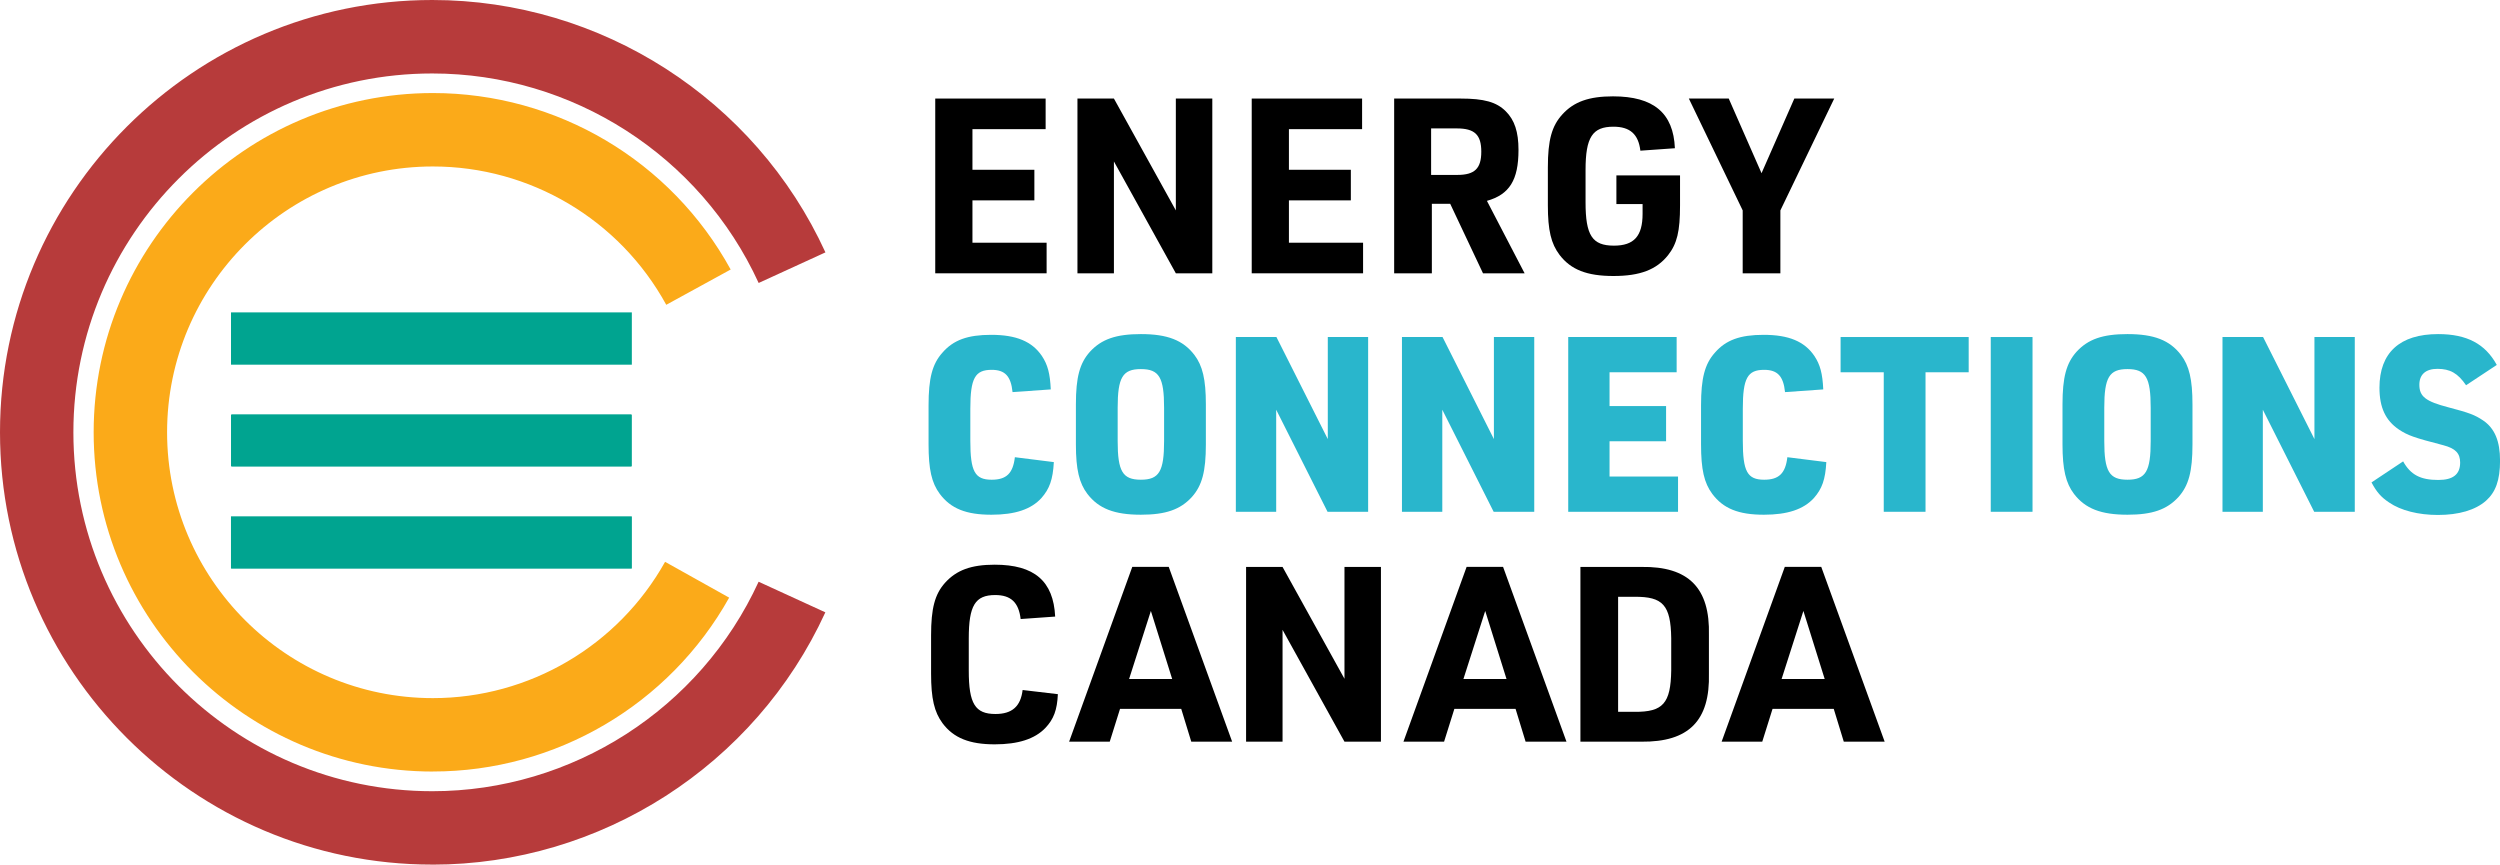 <svg xmlns="http://www.w3.org/2000/svg" id="Layer_2" viewBox="0 0 612.86 211.95"><defs><style>.cls-1{fill:#fbaa19;}.cls-2{fill:#00a490;}.cls-3{fill:#b73b3b;}.cls-4{fill:#29b6cc;}</style></defs><g id="Layer_1-2"><path class="cls-3" d="m105.98,211.95C47.54,211.95,0,164.41,0,105.97S47.54,0,105.98,0c41.33,0,79.16,24.28,96.37,61.87l-16.37,7.5c-14.29-31.2-45.7-51.36-80.01-51.36-48.51,0-87.98,39.46-87.98,87.97s39.47,87.98,87.98,87.98c34.3,0,65.7-20.16,80-51.35l16.36,7.5c-17.22,37.58-55.04,61.85-96.36,61.85Z"></path><path class="cls-1" d="m106.12,189.14c-45.85,0-83.16-37.31-83.16-83.17S60.26,22.81,106.12,22.81c30.41,0,58.38,16.58,73,43.26l-15.79,8.65c-11.46-20.92-33.38-33.91-57.21-33.91-35.93,0-65.16,29.23-65.16,65.16s29.23,65.17,65.16,65.17c23.59,0,45.4-12.8,56.92-33.41l15.71,8.78c-14.7,26.29-42.53,42.62-72.63,42.62Z"></path><rect class="cls-2" x="56.63" y="76.58" width="98.26" height="12.82"></rect><rect class="cls-2" x="56.63" y="101.57" width="98.26" height="12.82" rx=".19" ry=".19"></rect><path class="cls-2" d="m56.63,126.57h98.16c.06,0,.11.05.11.11v12.61c0,.06-.05.11-.11.11H56.73c-.06,0-.11-.05-.11-.11v-12.71h0Z"></path></g><g id="Layer_3"><path d="m259.33,170.17c-.18,3.9-1.02,6.12-3.06,8.28-2.58,2.7-6.66,4.02-12.42,4.02-6.18,0-10.08-1.56-12.78-5.16-2.04-2.76-2.82-6.06-2.82-12.18v-9.36c0-6.6.9-10.08,3.42-12.9,2.82-3.12,6.42-4.44,12.18-4.44,9.72,0,14.4,4.02,14.82,12.72l-8.46.6c-.48-4.08-2.4-5.88-6.24-5.88-4.92,0-6.48,2.58-6.48,10.62v7.92c0,8.1,1.56,10.62,6.54,10.62,4.08,0,6.18-1.86,6.66-5.88l8.64,1.02Z"></path><path d="m274.57,173.77l-2.52,8.04h-9.96l15.48-42.84h8.94l15.54,42.84h-10.02l-2.46-8.04h-15Zm7.56-24l-5.34,16.68h10.56l-5.22-16.68Z"></path><path d="m305.47,138.98h8.94l15.18,27.42v-27.42h8.94v42.84h-8.94l-15.18-27.42v27.42h-8.94v-42.84Z"></path><path d="m356.53,173.77l-2.52,8.04h-9.96l15.48-42.84h8.94l15.54,42.84h-10.02l-2.46-8.04h-15Zm7.56-24l-5.34,16.68h10.56l-5.22-16.68Z"></path><path d="m387.43,138.98h14.94c11.58-.18,16.86,5.16,16.56,16.74v9.36c.3,11.58-4.92,16.86-16.56,16.74h-14.94v-42.84Zm13.26,35.52c6.96.06,8.88-2.04,9-10.14v-7.92c-.12-8.1-2.04-10.2-9-10.14h-4.02v28.2h4.02Z"></path><path d="m434.53,173.77l-2.52,8.04h-9.96l15.48-42.84h8.94l15.54,42.84h-10.02l-2.46-8.04h-15Zm7.56-24l-5.34,16.68h10.56l-5.22-16.68Z"></path><path d="m229.27,24.16h27.06v7.5h-17.94v9.96h15.18v7.5h-15.18v10.38h18.18v7.5h-27.3V24.16Z"></path><path d="m264.13,24.16h8.94l15.18,27.42v-27.42h8.94v42.84h-8.94l-15.18-27.42v27.42h-8.94V24.16Z"></path><path d="m306.85,24.16h27.06v7.5h-17.94v9.96h15.18v7.5h-15.18v10.38h18.18v7.5h-27.3V24.16Z"></path><path d="m351.01,67h-9.24V24.16h16.26c5.76,0,8.82.84,11.1,3.12,2.16,2.16,3.12,5.04,3.12,9.48,0,7.38-2.22,10.92-7.74,12.48l9.24,17.76h-10.2l-8.04-17.04h-4.5v17.04Zm6.24-24.12c4.26,0,5.88-1.56,5.88-5.7s-1.62-5.7-6-5.7h-6.3v11.4h6.42Z"></path><path d="m396.25,43h15.6v7.38c0,6.3-.72,9.36-2.94,12.18-2.82,3.54-6.84,5.1-13.38,5.1s-10.44-1.56-13.2-5.16c-2.1-2.76-2.88-6.06-2.88-12.18v-9.3c0-6.66.96-10.14,3.54-12.96,2.82-3.12,6.54-4.44,12.42-4.44,9.96,0,14.82,4.08,15.18,12.72l-8.46.6c-.48-4.02-2.52-5.88-6.6-5.88-5.16,0-6.84,2.58-6.84,10.62v7.92c0,8.1,1.62,10.62,6.96,10.62,4.92,0,7.02-2.34,7.02-7.8v-2.4h-6.42v-7.02Z"></path><path d="m427.21,51.58l-13.2-27.42h9.78l8.04,18.3,8.04-18.3h9.78l-13.2,27.42v15.42h-9.24v-15.42Z"></path><path class="cls-4" d="m258.34,113.28c-.23,4.26-1.04,6.54-3.05,8.82-2.53,2.76-6.44,4.08-12.25,4.08-6.21,0-9.95-1.5-12.65-5.1-2.01-2.7-2.76-6-2.76-12.18v-9.54c0-6.66.92-10.14,3.39-12.9,2.7-3.12,6.21-4.38,11.96-4.38,6.15,0,10.01,1.62,12.42,5.16,1.44,2.16,2.01,4.32,2.19,8.22l-9.37.66c-.4-3.9-1.84-5.46-5.12-5.46-4.08,0-5.23,2.04-5.23,9.54v7.86c0,7.5,1.09,9.54,5.23,9.54,3.62,0,5.23-1.56,5.69-5.52l9.55,1.2Z"></path><path class="cls-4" d="m263.75,99.12c0-6.6.92-10.08,3.45-12.9,2.82-3.06,6.38-4.32,12.48-4.32,6.5,0,10.35,1.5,13.11,5.1,2.01,2.64,2.82,6,2.82,12.12v9.84c0,6.6-.92,10.08-3.45,12.9-2.82,3.06-6.38,4.32-12.48,4.32-6.5,0-10.35-1.5-13.11-5.1-2.01-2.64-2.82-6-2.82-12.12v-9.84Zm21.62.84c0-7.44-1.21-9.48-5.69-9.48s-5.69,2.04-5.69,9.48v8.16c0,7.44,1.21,9.48,5.69,9.48s5.69-2.04,5.69-9.48v-8.16Z"></path><path class="cls-4" d="m302.96,82.62h9.95l12.59,25.02v-25.02h9.89v42.84h-9.95l-12.59-25.02v25.02h-9.89v-42.84Z"></path><path class="cls-4" d="m343.68,82.62h9.95l12.59,25.02v-25.02h9.89v42.84h-9.95l-12.59-25.02v25.02h-9.89v-42.84Z"></path><path class="cls-4" d="m384.45,82.62h26.57v8.64h-16.45v8.28h13.86v8.64h-13.86v8.64h16.79v8.64h-26.92v-42.84Z"></path><path class="cls-4" d="m447.71,113.28c-.23,4.26-1.04,6.54-3.05,8.82-2.53,2.76-6.44,4.08-12.25,4.08-6.21,0-9.95-1.5-12.65-5.1-2.01-2.7-2.76-6-2.76-12.18v-9.54c0-6.66.92-10.14,3.39-12.9,2.7-3.12,6.21-4.38,11.96-4.38,6.15,0,10.01,1.62,12.42,5.16,1.44,2.16,2.01,4.32,2.19,8.22l-9.37.66c-.4-3.9-1.84-5.46-5.12-5.46-4.08,0-5.23,2.04-5.23,9.54v7.86c0,7.5,1.09,9.54,5.23,9.54,3.62,0,5.23-1.56,5.69-5.52l9.55,1.2Z"></path><path class="cls-4" d="m461.79,91.26h-10.58v-8.64h31.4v8.64h-10.58v34.2h-10.24v-34.2Z"></path><path class="cls-4" d="m488.02,82.62h10.24v42.84h-10.24v-42.84Z"></path><path class="cls-4" d="m505.61,99.12c0-6.6.92-10.08,3.45-12.9,2.82-3.06,6.38-4.32,12.48-4.32,6.5,0,10.35,1.5,13.11,5.1,2.01,2.64,2.82,6,2.82,12.12v9.84c0,6.6-.92,10.08-3.45,12.9-2.82,3.06-6.38,4.32-12.48,4.32-6.5,0-10.35-1.5-13.11-5.1-2.01-2.64-2.82-6-2.82-12.12v-9.84Zm21.62.84c0-7.44-1.21-9.48-5.69-9.48s-5.69,2.04-5.69,9.48v8.16c0,7.44,1.21,9.48,5.69,9.48s5.69-2.04,5.69-9.48v-8.16Z"></path><path class="cls-4" d="m544.83,82.62h9.95l12.59,25.02v-25.02h9.89v42.84h-9.95l-12.59-25.02v25.02h-9.89v-42.84Z"></path><path class="cls-4" d="m589.11,113.1c1.84,3.3,4.26,4.56,8.63,4.56,3.62,0,5.35-1.38,5.35-4.26,0-2.28-1.15-3.48-4.14-4.26-7.19-1.86-8.68-2.4-10.87-3.84-3.28-2.22-4.77-5.4-4.77-10.26,0-8.58,5-13.14,14.38-13.14,7.07,0,11.56,2.4,14.38,7.56l-7.53,4.98c-2.01-2.94-3.91-4.02-7.02-4.02-2.88,0-4.43,1.38-4.43,3.9,0,2.88,1.55,4.08,7.07,5.52,5.23,1.38,6.5,1.86,8.57,3.24,2.82,1.92,4.14,5.04,4.14,9.84s-1.09,7.74-3.45,9.84c-2.59,2.28-6.67,3.48-11.79,3.48-4.72,0-9.09-1.08-11.96-3.06-1.9-1.26-3.05-2.52-4.31-4.92l7.76-5.16Z"></path></g></svg>